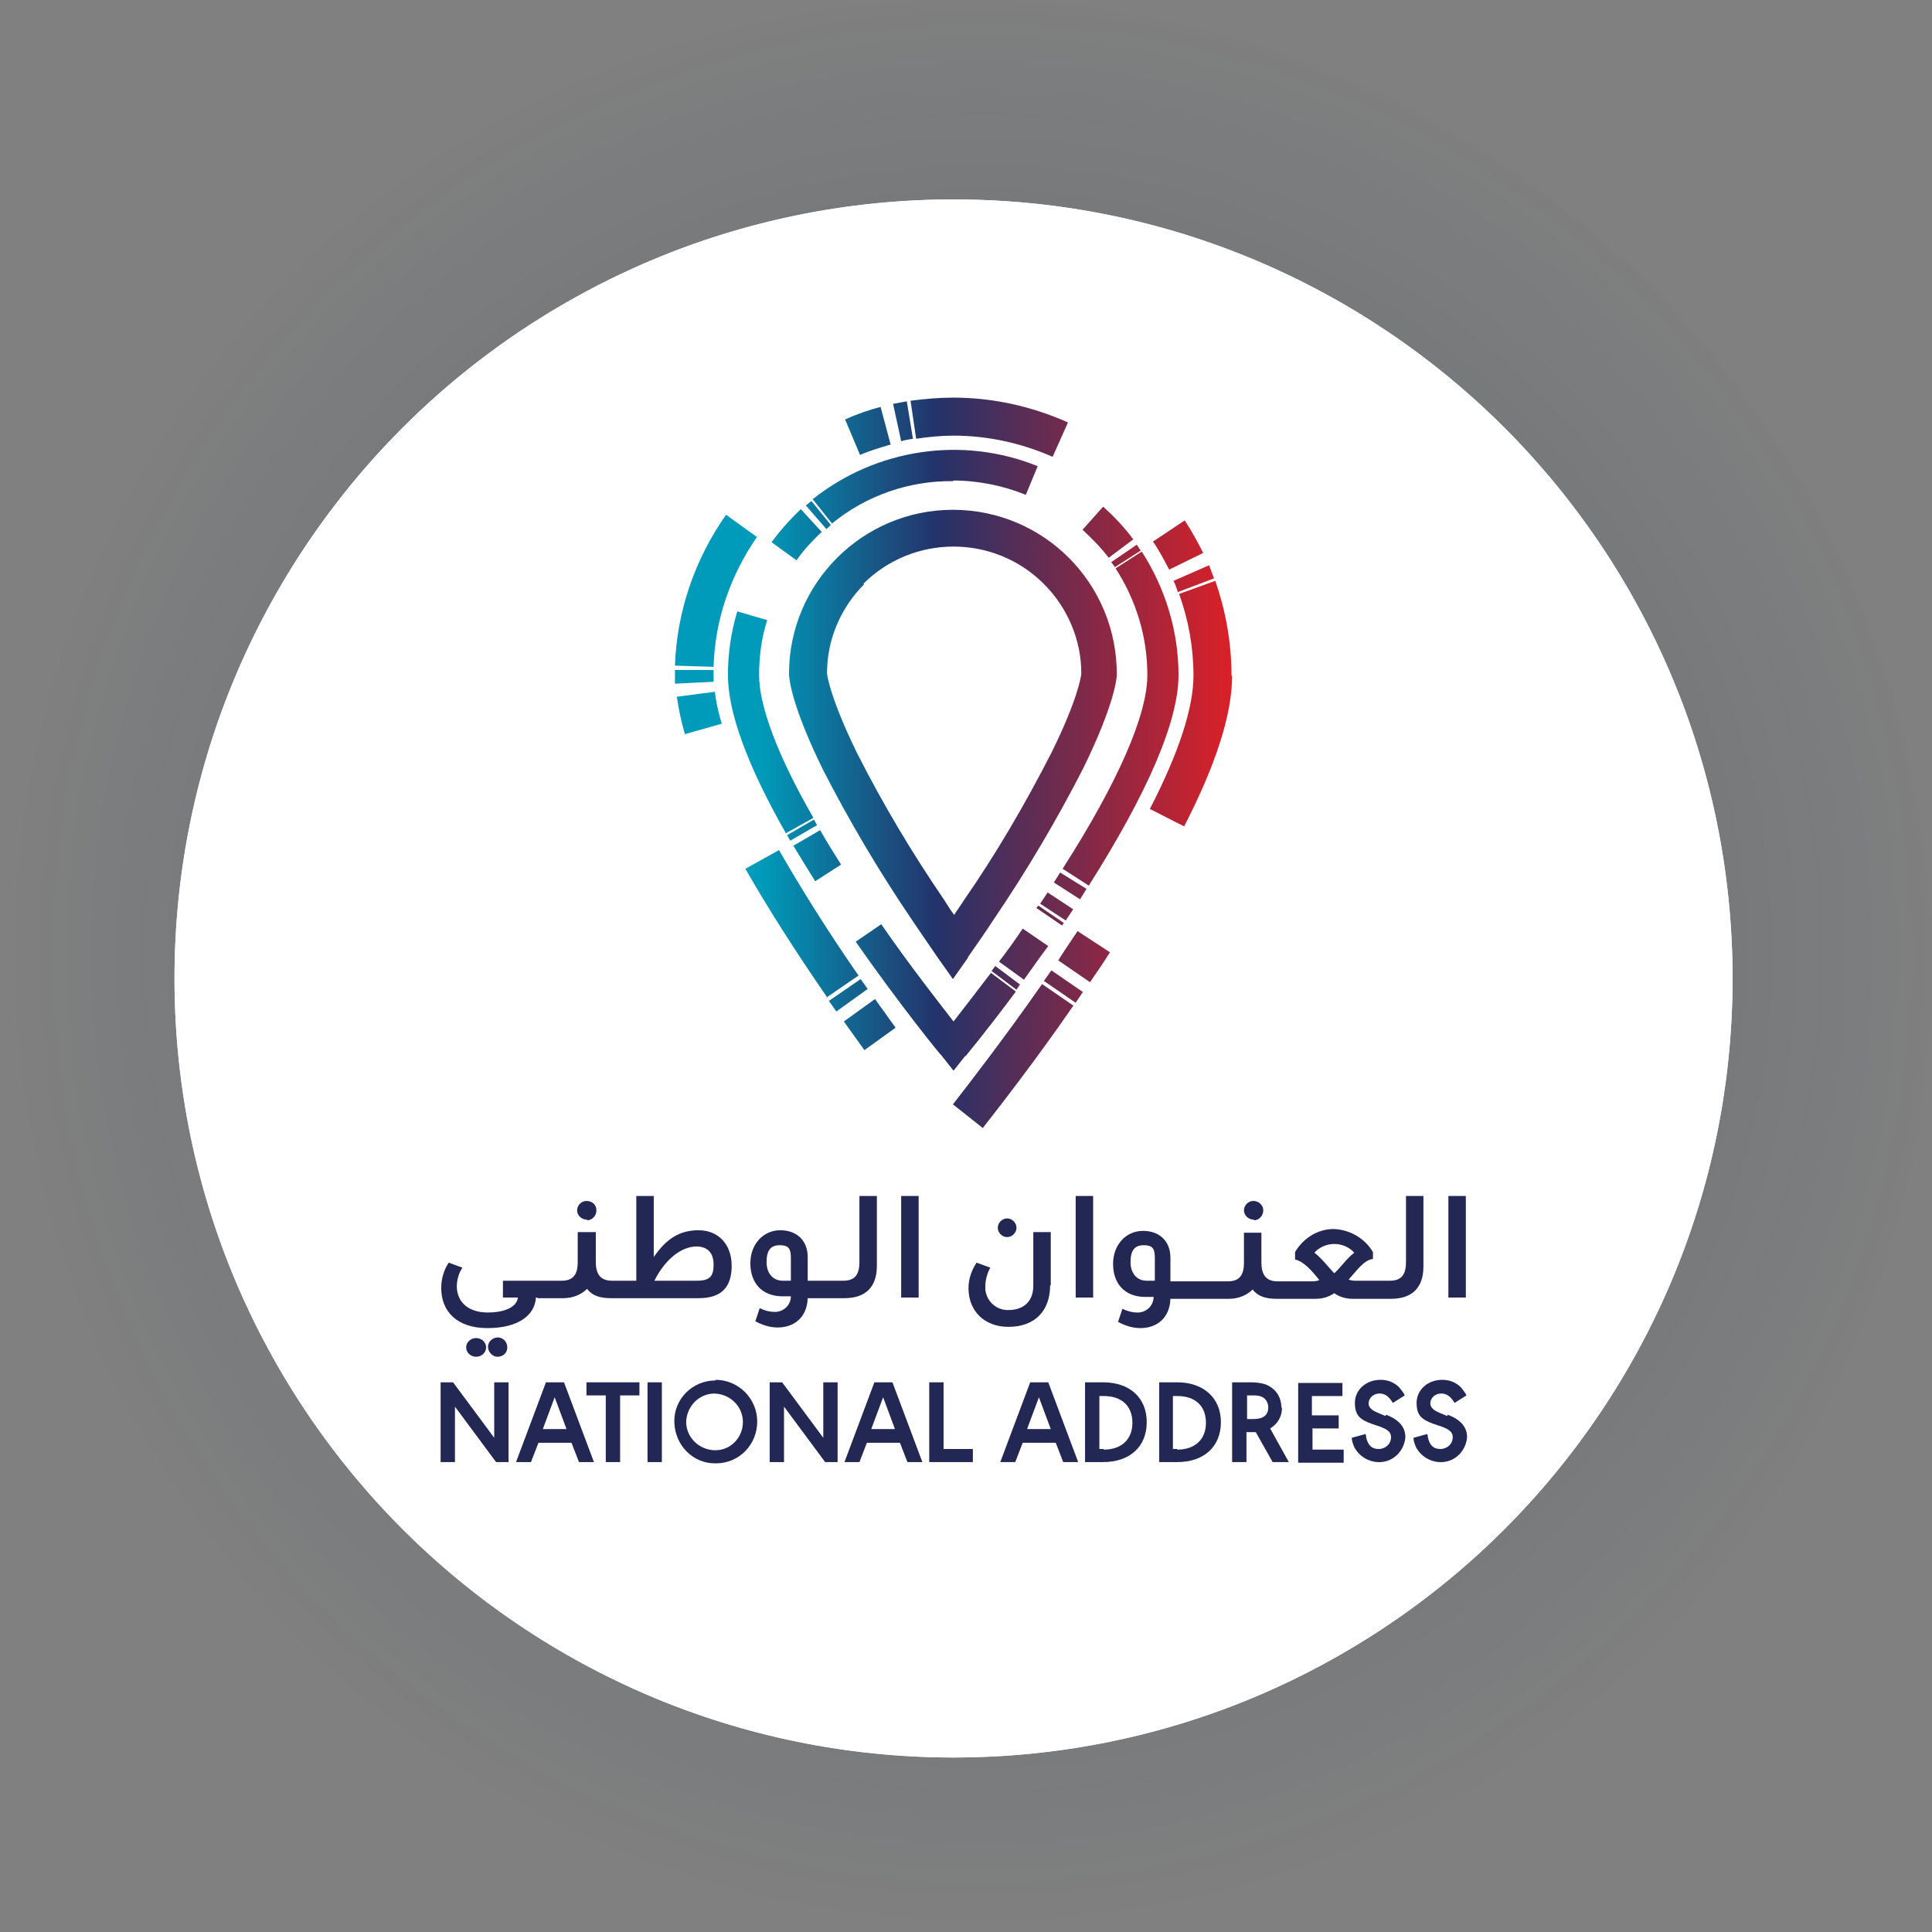 <?xml version="1.0" encoding="UTF-8"?>
<svg id="Layer_1" xmlns="http://www.w3.org/2000/svg" xmlns:xlink="http://www.w3.org/1999/xlink" version="1.1" viewBox="0 0 310 310">
  <rect x="0" y="0" width="310" height="310" fill="#808080" stroke="none"/>
  <!-- Generator: Adobe Illustrator 29.6.1, SVG Export Plug-In . SVG Version: 2.1.1 Build 9)  -->
  <defs>
    <style>
      .st0 {
        fill: url(#linear-gradient);
      }

      .st1 {
        fill: #222753;
      }

      .st2 {
        fill: #fff;
      }

      .st3 {
        fill: url(#radial-gradient);
        fill-opacity: .3;
      }
    </style>
    <radialGradient id="radial-gradient" cx="-264.1" cy="455" fx="-264.1" fy="455" r="1" gradientTransform="translate(-70367.7 41088) rotate(90) scale(155 -155)" gradientUnits="userSpaceOnUse">
      <stop offset="0" stop-color="#012440"/>
      <stop offset="1" stop-color="#012440" stop-opacity="0"/>
    </radialGradient>
    <linearGradient id="linear-gradient" x1="-262.7" y1="451.8" x2="-262" y2="451.8" gradientTransform="translate(35935.2 80977.2) scale(136.4 -179)" gradientUnits="userSpaceOnUse">
      <stop offset=".2" stop-color="#009bba"/>
      <stop offset=".5" stop-color="#243269"/>
      <stop offset="1" stop-color="#dc2027"/>
    </linearGradient>
  </defs>
  <circle class="st3" cx="155" cy="155" r="155"/>
  <circle class="st2" cx="153" cy="157" r="125"/>
  <path class="st2" d="M278,157c0,69-56,125-125,125S28,226,28,157s56-125,125-125,125,56,125,125Z"/>
  <g id="NA_Guideline-06">
    <ellipse id="Ellipse_1" class="st1" cx="76.4" cy="216.2" rx="1.6" ry="1.5"/>
    <path id="Path_407" class="st1" d="M86.2,208.3h4.2c1.4,0,2.8-.5,3.8-1.5.8,1.1,2.1,1.5,3.8,1.5h14.1c3.6,0,5.3-1.7,5.3-5.2s-2.2-5.7-5.3-5.7-5.2,1.4-7.2,4.3v-9.8h-2.8v13.6h-3.9c-1.8,0-2.6-1-2.6-3v-4.8h-2.9v4.8c0,2.1-.8,3-2.6,3h-9.4v2.7h2.4c-.2,1.7-2.5,2.4-4.8,2.4-3.4,0-5-1.9-5-4.2,0-1,.3-2.1.9-3l-2.2-.8c-.8,1.2-1.2,2.6-1.2,4.1,0,3.7,2.5,6.4,7.4,6.4s7.6-2,7.8-4.9h.3ZM111.7,200c1.8,0,2.8,1,2.8,2.9s-.6,2.6-2.7,2.6h-6.8c1.7-3.4,4.3-5.5,6.8-5.5h0Z"/>
    <path id="Path_408" class="st1" d="M81.4,216.2c0-.9-.7-1.6-1.5-1.6-.9,0-1.6.7-1.6,1.5s.7,1.6,1.5,1.6c0,0,0,0,0,0,.9,0,1.6-.6,1.6-1.5,0,0,0,0,0,0Z"/>
    <path id="Path_409" class="st1" d="M94.2,195.8c.8,0,1.5-.7,1.5-1.6s-.7-1.5-1.6-1.5c-.8,0-1.5.7-1.5,1.5,0,.8.7,1.5,1.6,1.5Z"/>
    <path id="Path_410" class="st1" d="M129.5,208.3h6c3.3,0,5.2-1.7,5.2-5.2v-11.2h-2.8v10.6c0,2.1-.8,3-2.6,3h-5.7v-3.8c0-2.6-1.7-4.3-4.4-4.3s-4.8,2.2-4.8,5.3,1.8,5.3,5.2,5.3h1.3c0,1.3-1,2.4-2.4,2.5,0,0-.2,0-.2,0-.8,0-1.6-.2-2.4-.6l-.7,2.1c1.1.6,2.3,1,3.6,1,2.6,0,4.7-1.6,4.8-4.7ZM126.9,205.5h-1.3c-1.5,0-2.6-1.1-2.6-3s.7-2.7,2.1-2.7,1.8.5,1.8,2v3.8Z"/>
    <rect id="Rectangle_45" class="st1" x="144.6" y="191.9" width="2.8" height="16.3"/>
    <path id="Path_411" class="st1" d="M168.6,206.3v-8.6h-2.8v8.6c0,2.8-1.9,3.9-3.9,3.9-1.9.1-3.6-1.3-3.8-3.3,0-.2,0-.3,0-.5,0-1,.3-2.1.8-3l-2.2-.8c-.8,1.2-1.3,2.6-1.3,4.1,0,3.7,2.6,6.2,6.4,6.2,4.2,0,6.7-2.5,6.7-6.7Z"/>
    <path id="Path_412" class="st1" d="M161.6,198.5c.8,0,1.5-.7,1.5-1.5,0-.8-.7-1.5-1.5-1.5s-1.5.7-1.5,1.5.7,1.5,1.5,1.5h0Z"/>
    <rect id="Rectangle_46" class="st1" x="172.6" y="191.9" width="2.8" height="16.3"/>
    <path id="Path_413" class="st1" d="M201.2,195.8c.8,0,1.5-.7,1.5-1.6,0-.8-.7-1.5-1.6-1.5-.8,0-1.5.7-1.5,1.5,0,.8.7,1.5,1.6,1.5Z"/>
    <path id="Path_414" class="st1" d="M228.4,191.9h-2.8v10.6c0,2.1-.8,3-2.6,3h-5.3c-.4,0-.9,0-1.3-.2,1.3-1.4,2.4-3.1,3.9-3.3v-1.1c-1.3-2.2-3.7-3.6-6.3-3.7-2.6,0-4.9,1.5-6.2,3.7v1.2c1.4.3,2.7,1.8,3.9,3.3-.5.2-.9.2-1.4.2h-5.3c-1.8,0-2.6-1-2.6-3v-4.8h-2.8v4.8c0,2.1-.8,3-2.6,3h-9.2v-3.8c0-2.6-1.7-4.3-4.4-4.3s-4.8,2.2-4.8,5.3,1.8,5.3,5.2,5.3h1.3c0,1.3-1,2.4-2.4,2.5,0,0-.2,0-.2,0-.8,0-1.6-.2-2.4-.6l-.7,2.1c1.1.6,2.3,1,3.6,1,2.6,0,4.7-1.6,4.8-4.7h9.4c1.4,0,2.8-.5,3.8-1.5.8,1.1,2.1,1.5,3.8,1.5h6.3c1.1,0,2.1-.3,3-.9.8.6,1.9.9,2.9.9h6.2c3.3,0,5.2-1.7,5.2-5.2v-11.2ZM185.3,205.5h-1.3c-1.5,0-2.6-1.1-2.6-3s.7-2.7,2.1-2.7,1.8.5,1.8,2v3.8ZM214.1,204.3c-1-1-1.9-2.3-3.2-3.3.8-.9,2-1.4,3.2-1.4,1.2,0,2.4.5,3.2,1.4-1.3,1-2.1,2.3-3.2,3.3h0Z"/>
    <rect id="Rectangle_47" class="st1" x="232.4" y="191.9" width="2.8" height="16.3"/>
    <path id="Path_415" class="st1" d="M79.3,230.7l-6.6-8.9h-2v12.8h2.3v-8.9l6.6,8.9h2v-12.8h-2.3v8.9Z"/>
    <path id="Path_416" class="st1" d="M87.6,221.8l-4.8,12.8h2.4l1.2-3.1h5.3l1.2,3.1h2.4l-4.8-12.8h-2.8ZM87.1,229.3l1.9-5.1,1.9,5.1h-3.7Z"/>
    <path id="Path_417" class="st1" d="M94.1,223.9h3.1v10.7h2.3v-10.7h3.1v-2.1h-8.5v2.1Z"/>
    <rect id="Rectangle_48" class="st1" x="103.9" y="221.8" width="2.3" height="12.8"/>
    <path id="Path_418" class="st1" d="M114.8,221.5c-3.7,0-6.7,3-6.6,6.7s3,6.7,6.7,6.6c3.7,0,6.6-3,6.6-6.7,0-3.7-3-6.7-6.7-6.7,0,0,0,0,0,0ZM114.8,232.7c-2.5,0-4.6-1.9-4.7-4.4,0-2.5,1.9-4.6,4.4-4.7,2.5,0,4.6,1.9,4.7,4.4,0,0,0,.1,0,.2,0,2.4-1.9,4.5-4.4,4.5Z"/>
    <path id="Path_419" class="st1" d="M132.1,230.7l-6.6-8.9h-2v12.8h2.3v-8.9l6.6,8.9h2v-12.8h-2.3v8.9Z"/>
    <path id="Path_420" class="st1" d="M140.3,221.8l-4.8,12.8h2.4l1.2-3.1h5.3l1.2,3.1h2.4l-4.8-12.8h-2.8ZM139.8,229.3l1.9-5.1,1.9,5.1h-3.7Z"/>
    <path id="Path_421" class="st1" d="M151.4,221.8h-2.3v12.8h7v-2.1h-4.7v-10.7Z"/>
    <path id="Path_422" class="st1" d="M165.3,221.8l-4.8,12.8h2.4l1.2-3.1h5.3l1.2,3.1h2.4l-4.8-12.8h-2.8ZM164.8,229.3l1.9-5.1,1.9,5.1h-3.7Z"/>
    <path id="Path_423" class="st1" d="M177,221.8h-2.9v12.8h2.9c4.3,0,7-2.5,7-6.4s-2.7-6.4-7-6.4ZM177.1,232.5h-.7v-8.5h.7c2.9,0,4.6,1.6,4.6,4.3s-1.8,4.3-4.6,4.3h0Z"/>
    <path id="Path_424" class="st1" d="M188.9,221.8h-2.9v12.8h2.9c4.3,0,7-2.5,7-6.4s-2.8-6.4-7-6.4ZM188.9,232.5h-.7v-8.5h.7c2.9,0,4.6,1.6,4.6,4.3s-1.8,4.3-4.6,4.3h0Z"/>
    <path id="Path_425" class="st1" d="M205.6,225.8c0-1.2-.5-2.3-1.4-3-.8-.7-1.9-1-3.6-1h-2.9v12.8h2.3v-4.8h1.5l2.7,4.8h2.6l-3-5.4c1.2-.7,1.9-1.9,1.9-3.3ZM200.9,227.7h-.8v-3.8h.8c.7,0,1.4,0,2,.5.4.4.6.9.6,1.4,0,1.3-.8,1.9-2.5,1.9h0Z"/>
    <path id="Path_426" class="st1" d="M210.5,229.2h4.3v-2.1h-4.3v-3.1h4.9v-2.1h-7.1v12.8h7.3v-2.1h-5v-3.3Z"/>
    <path id="Path_427" class="st1" d="M222.3,227.2l-1.2-.5c-1-.4-1.5-.9-1.5-1.5,0-.9.8-1.6,1.7-1.6,0,0,0,0,.1,0,.5,0,1,.2,1.4.6.3.3.5.6.7.9l1.9-1.2c-.2-.5-.6-.9-.9-1.3-.8-.8-1.8-1.2-3-1.2-2.3,0-4.1,1.6-4.1,3.7s.9,2.7,2.8,3.4l1.2.4c1.4.5,1.8,1,1.8,1.7,0,1.1-.9,1.9-2,1.9-1.1,0-1.7-.6-2-1.9,0-.2,0-.3-.1-.5l-2.2.6c0,.5.2,1,.4,1.5,1.1,2.1,3.7,3,5.8,2,1.4-.7,2.3-2.1,2.4-3.6,0-1.6-1-2.8-3.1-3.6Z"/>
    <path id="Path_428" class="st1" d="M232.2,227.2l-1.2-.5c-1-.4-1.5-.9-1.5-1.5,0-.9.8-1.6,1.7-1.6,0,0,0,0,.1,0,.5,0,1,.2,1.4.6.3.3.5.6.7.9l1.9-1.2c-.2-.5-.6-.9-.9-1.3-.8-.8-1.8-1.2-3-1.2-2.3,0-4.1,1.6-4.1,3.7s.9,2.7,2.8,3.4l1.2.4c1.4.5,1.8,1,1.8,1.7,0,1.1-.9,1.9-2,1.9-1.1,0-1.7-.6-2-1.9,0-.2,0-.3-.1-.5l-2.2.6c0,.5.2,1,.4,1.5,1.1,2.1,3.7,3,5.8,2,1.4-.7,2.3-2.1,2.4-3.6,0-1.6-1-2.8-3.1-3.6Z"/>
    <path id="Path_429" class="st0" d="M170.4,148.5l-4.1-2.8.3-.4,4.1,2.8-.3.4ZM172.2,145.9l-4.1-2.7c-.4.6-.8,1.2-1.2,1.8l4.1,2.7c.4-.6.8-1.2,1.2-1.8h0ZM174.3,142.6l-4.2-2.6-1,1.6,4.2,2.7,1-1.6ZM172.3,161.4l-5.1-3.5c-6,8.6-11.5,15.7-14.3,19.3l4.8,3.8c2.8-3.6,8.5-10.9,14.5-19.6h0ZM143.7,164.9c-1.1-1.5-2.2-3.1-3.3-4.6l-5,3.6c1.1,1.5,2.2,3.1,3.3,4.6l5-3.6ZM139.3,158.8l-1.2-1.7-5.1,3.5,1.2,1.7,5-3.6ZM173.8,159.2l-5.1-3.5-1.2,1.7,5.1,3.5c.4-.6.8-1.2,1.2-1.8h0ZM137.8,156.6c-5-7.2-9.3-14.1-12.8-20.2l-5.4,3c3.6,6.3,8,13.2,13.1,20.6l5.1-3.5ZM178.1,152.8l-5.2-3.4c-1,1.5-2.1,3.1-3.1,4.7l5.1,3.5c1.1-1.6,2.2-3.2,3.2-4.8h0ZM197.6,108.4c0-5.2-.9-10.3-2.6-15.2l-5.8,2.1c1.5,4.2,2.3,8.6,2.3,13.1,0,5.1-2.3,12.3-7,21.4l5.5,2.8c5.2-10.1,7.7-18.1,7.7-24.2h0ZM115.8,116.1c-.5-1.7-.9-3.4-1.1-5.1l-6.1.8c.3,2,.7,4,1.3,6l6-1.7ZM114.5,109.4v-1.9h-6.2c0-.1,0,.9,0,.9,0,.3,0,.9,0,1.3l6.1-.3ZM121.5,86.2l-5-3.6c-5,7.1-7.9,15.5-8.2,24.2l6.2.2c.2-7.5,2.7-14.7,7-20.9ZM194.8,92.8c-.3-.7-.5-1.4-.8-2.1l-5.7,2.5c.3.6.5,1.2.7,1.8l5.8-2.2ZM193.1,88.8c-.9-1.8-1.9-3.6-3-5.3l-5.1,3.4c1,1.4,1.8,3,2.6,4.5l5.5-2.7ZM171.4,67.8c-5.8-2.6-12.1-4-18.4-4-2.3,0-4.6.2-6.9.5l.9,6.1c2-.3,4-.5,6-.5,5.5,0,10.9,1.2,15.9,3.4l2.5-5.6ZM142.9,71.3l-1.6-6c-2,.5-3.9,1.2-5.7,2l2.4,5.7c1.6-.7,3.3-1.2,5-1.7h0ZM146.5,70.5l-1-6.1c-.7.1-1.5.3-2.2.4l1.3,6c.6-.2,1.3-.3,1.9-.4h0ZM154.9,169.5s3.5-4.2,8.1-10.4l-4-3c-2.5,3.3-4.6,6-6,7.8-2.4-3.1-6.9-8.8-11.6-15.6l-4.1,2.8c7.2,10.3,13.7,18.3,13.8,18.3l1.9,2.4,1.9-2.4ZM163.7,158l-4-3-.6.8,4,3c.2-.3.4-.6.6-.9h0ZM168.2,151.8l-4.1-2.8c-1.2,1.8-2.5,3.6-3.8,5.3l4,2.9c1.3-1.8,2.6-3.7,3.9-5.4h0ZM189.1,108.3c0-7-2.1-13.9-5.9-19.8l-4.2,2.7c3.3,5.1,5.1,11,5.1,17.1,0,6.4-4.7,17.2-13.6,31.1l4.2,2.7c9.5-15,14.4-26.4,14.4-33.8h0ZM135,138.8c-1.2-1.9-2.4-3.8-3.4-5.6l-4.3,2.5c1.1,1.8,2.3,3.8,3.5,5.7l4.2-2.7ZM131.1,132.4l-.5-.9-4.3,2.5.5.9,4.3-2.5ZM130.5,131.2c-5.7-9.9-8.7-17.9-8.7-22.9,0-3,.4-6,1.3-8.8l-4.8-1.4c-1,3.3-1.5,6.8-1.5,10.2,0,6,3.1,14.5,9.3,25.4l4.3-2.4ZM183,88.3c-.2-.3-.4-.6-.6-.9l-4.1,2.8c.2.3.4.5.6.8l4.2-2.7ZM131.9,85.4l-3.4-3.7c-1.7,1.6-3.3,3.4-4.7,5.3l4,2.9c1.2-1.7,2.6-3.2,4.1-4.6h0ZM181.8,86.5c-1.4-1.9-3-3.6-4.8-5.2l-3.3,3.7c1.5,1.4,2.9,2.8,4.2,4.5l4-3ZM133.3,84.2l-3.1-3.8c-.3.2-.6.5-.9.7l3.3,3.8c.2-.2.5-.4.7-.7h0ZM152.9,77.1c4,0,8,.8,11.7,2.3l1.9-4.6c-12.1-4.9-25.9-2.8-36.1,5.3l3.1,3.9c5.5-4.5,12.4-6.9,19.5-6.8h0ZM155.3,153.6c1.4-2,2.8-4,4.1-6,5.3-7.8,10.1-15.9,14.4-24.3,4.9-10,5.4-14.3,5.4-15.1h0c0-14.7-11.8-26.4-26.3-26.4s-26.3,11.8-26.3,26.3h0c0,.9.5,5.3,5.4,15.3,4.3,8.4,9.1,16.5,14.4,24.3,1.3,1.9,2.7,4,4.1,6l2.4,3.4,2.4-3.4ZM138.5,93.7c8-8,21-8,29,0,3.8,3.8,6,9,6,14.3,0,.5-.6,4.3-4.8,12.8-4.2,8.2-8.8,16.1-14,23.6-.5.8-1.1,1.6-1.6,2.4-.6-.8-1.1-1.6-1.6-2.4-5.2-7.6-9.9-15.5-14-23.6-4.2-8.6-4.8-12.4-4.8-12.8,0-5.4,2.2-10.5,6-14.3Z"/>
  </g>
</svg>